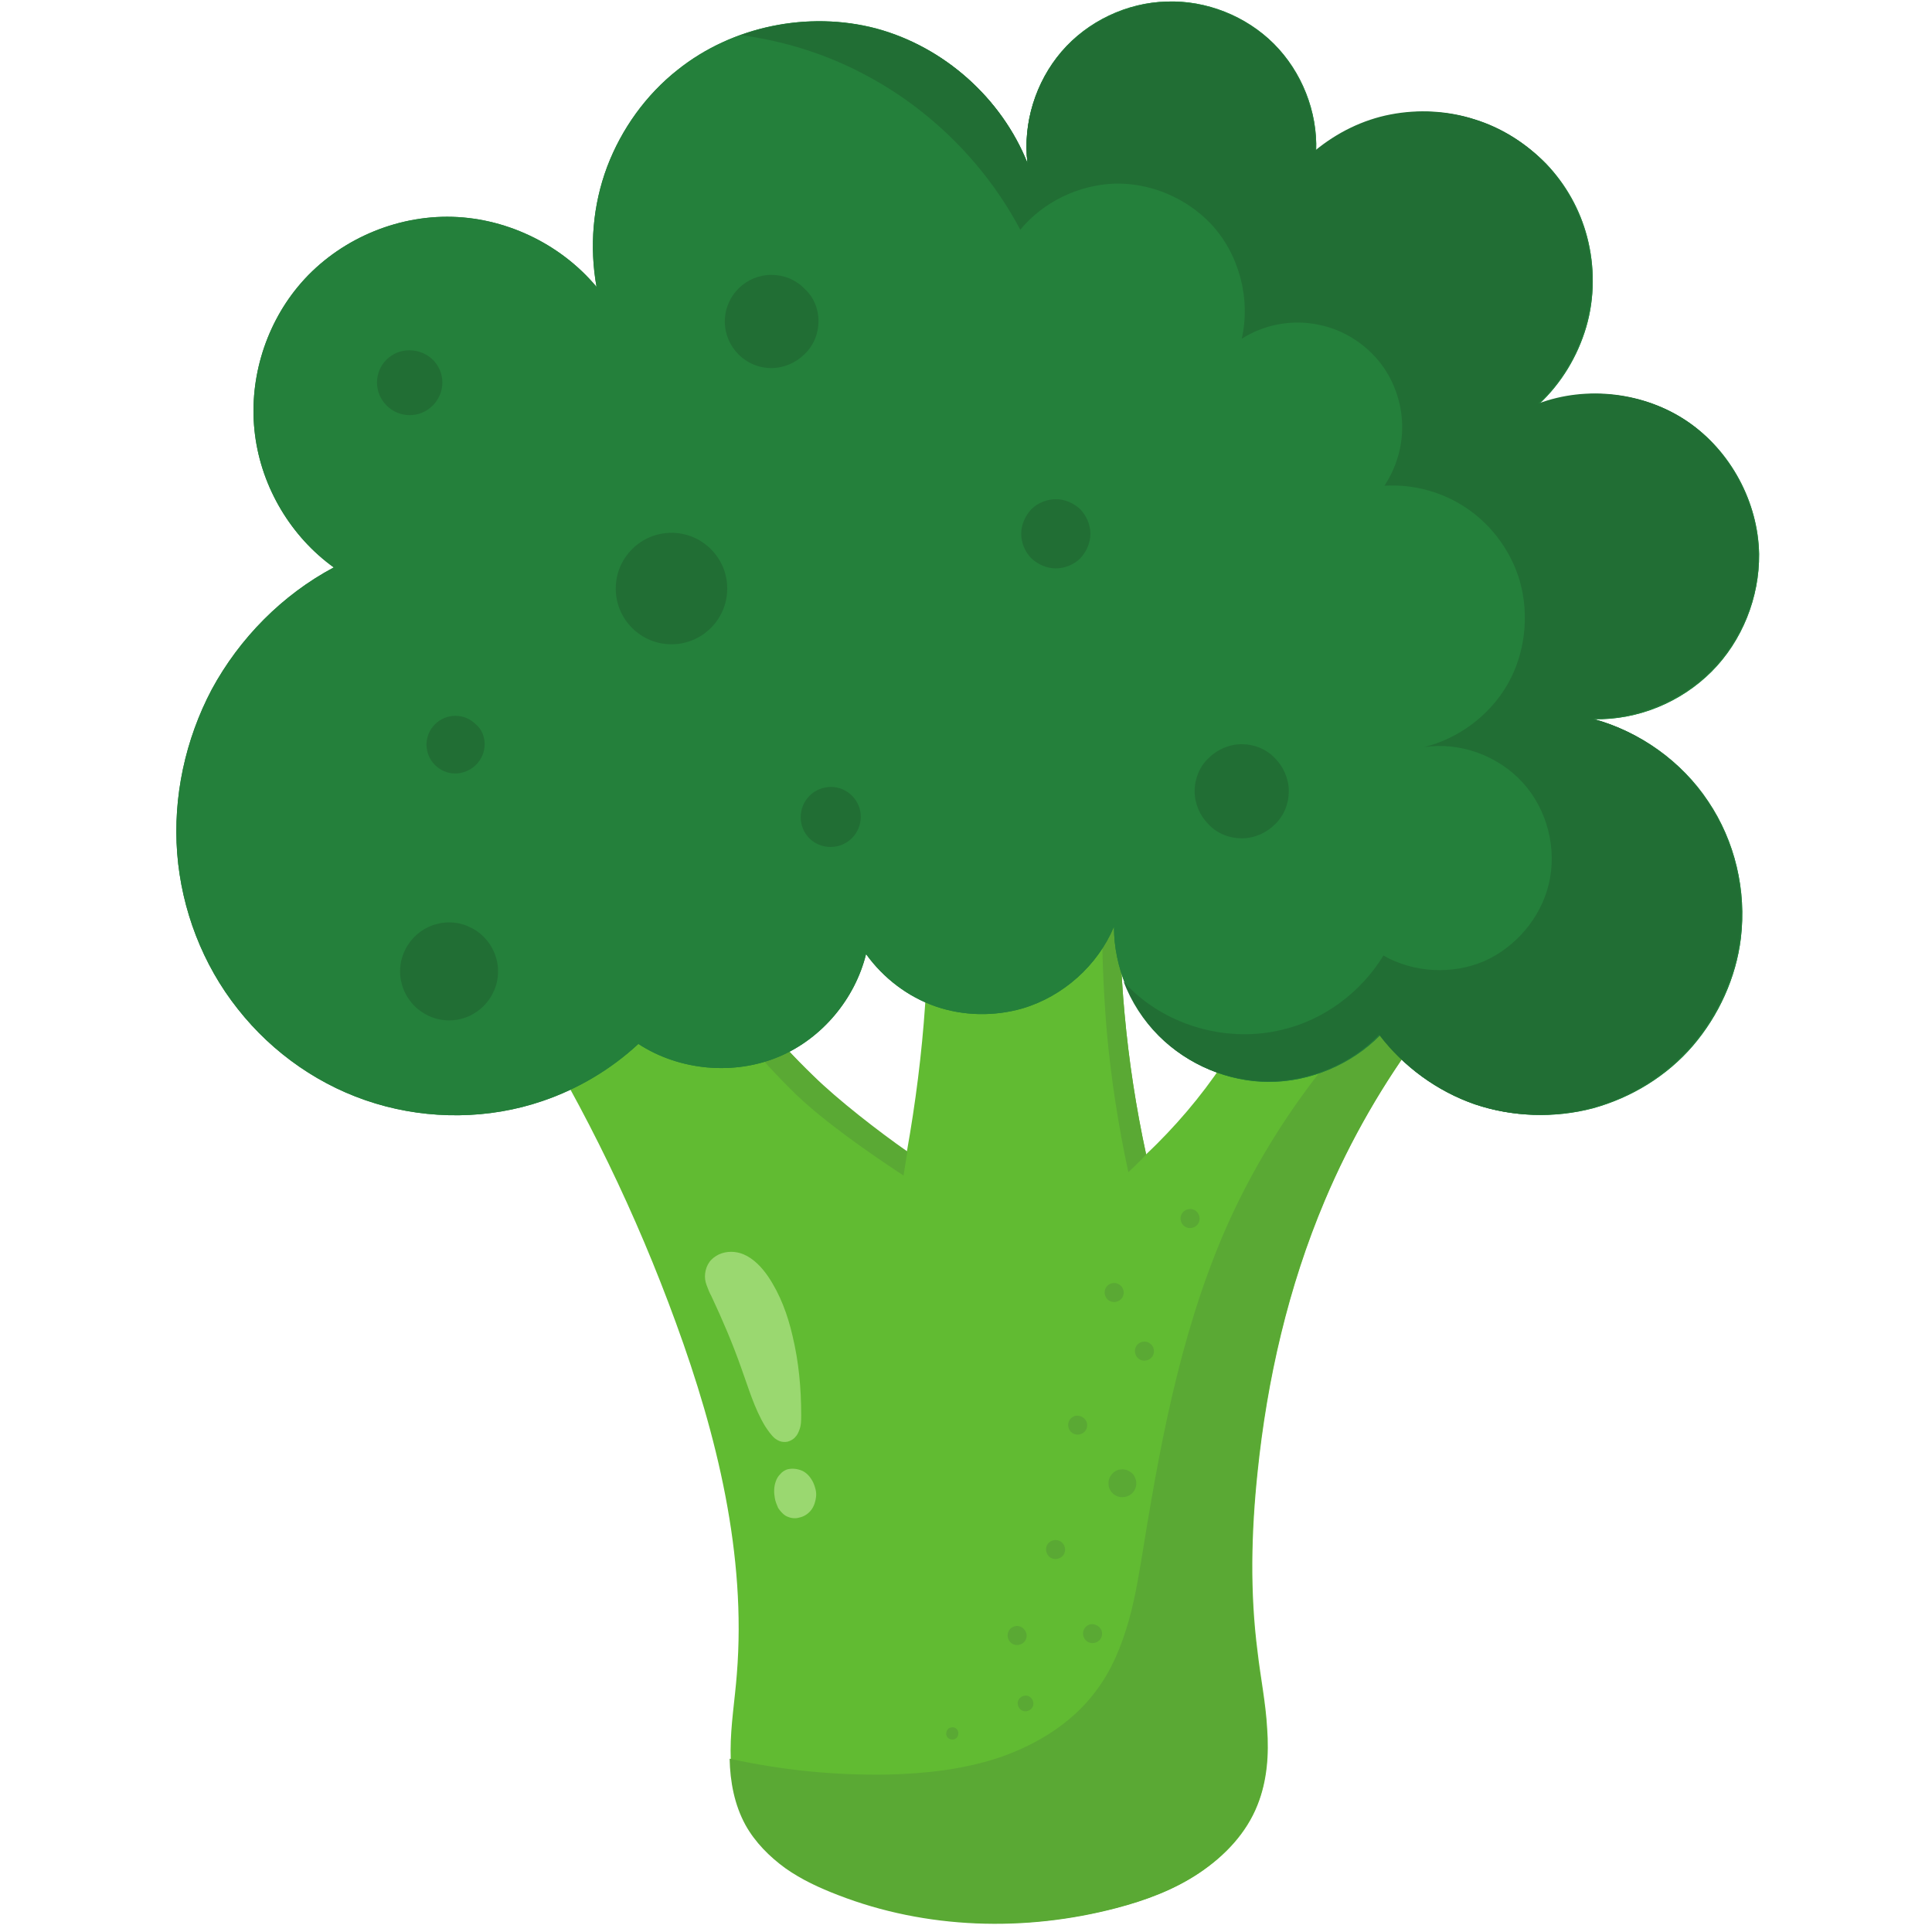 <svg version="1.2" preserveAspectRatio="xMidYMid meet" height="1080" viewBox="0 0 810 810" zoomAndPan="magnify" width="1080" xmlns:xlink="http://www.w3.org/1999/xlink" xmlns="http://www.w3.org/2000/svg"><defs><clipPath id="09e8cb32a7"><path d="M 73 0 L 737.645 0 L 737.645 468 L 73 468 Z M 73 0"></path></clipPath><clipPath id="156b284230"><path d="M 310 0 L 737.645 0 L 737.645 468 L 310 468 Z M 310 0"></path></clipPath></defs><g id="bf2e3ee0a8"><path d="M 220.305 424.383 C 245.676 465.465 266.824 509.164 283.336 554.477 C 300.66 601.805 312.949 651.957 308.922 701.895 C 308.113 712.57 306.305 723.246 306.305 733.922 C 306.305 744.598 307.711 755.672 312.949 764.934 C 316.98 772.184 323.02 778.227 329.66 783.059 C 336.516 787.895 343.965 791.316 351.816 794.34 C 388.676 808.633 430.168 809.844 468.434 799.773 C 480.715 796.551 492.605 792.121 503.074 785.07 C 513.547 778.023 522.609 768.559 527.246 756.68 C 531.273 746.609 532.074 735.535 531.273 724.652 C 530.668 713.781 528.457 703.105 527.246 692.43 C 524.02 667.461 524.625 642.289 527.246 617.309 C 531.273 578.242 540.133 539.578 555.441 503.328 C 566.312 477.547 580.414 453.176 597.129 431.023 L 537.52 396.59 C 531.477 413.902 523.012 430.621 512.746 445.93 C 503.477 459.824 492.605 472.512 480.52 483.988 C 476.285 464.457 473.266 444.719 471.457 424.785 C 469.844 407.266 469.238 389.539 469.641 372.02 L 389.074 372.02 C 389.281 388.531 388.879 404.84 387.871 421.156 C 386.465 441.902 383.844 462.441 380.219 482.785 C 366.117 473.52 352.824 462.844 340.738 450.965 C 325.035 435.656 310.938 418.539 299.254 400.012 L 220.305 424.383" style="stroke:none;fill-rule:nonzero;fill:#61bb32;fill-opacity:1;"></path><path d="M 299.449 400.215 L 220.305 424.383 C 221.105 425.789 222.113 427.402 222.914 428.812 L 292 407.664 C 303.684 426.191 317.781 443.309 333.492 458.621 C 345.578 470.293 364.711 483.59 378.809 492.855 L 380.422 482.785 C 368.336 474.32 351.414 461.23 340.941 450.965 C 325.23 435.859 311.133 418.742 299.449 400.215 Z M 597.336 431.023 L 537.715 396.59 C 536.512 399.805 535.301 403.031 534.09 406.258 L 590.082 438.48 M 389.281 372.02 C 389.281 374.438 389.281 377.055 389.281 379.469 L 462.188 379.469 C 461.785 397.195 462.59 414.715 464.004 432.234 C 465.816 452.168 468.836 471.906 473.07 491.441 C 476.09 488.625 479.109 485.602 482.133 482.379 C 481.527 482.984 481.125 483.383 480.52 483.988 C 476.285 464.457 473.266 444.719 471.457 424.785 C 469.844 407.266 469.238 389.539 469.641 372.02 L 389.281 372.02" style="stroke:none;fill-rule:nonzero;fill:#5aa934;fill-opacity:1;"></path><path d="M 567.926 432.234 C 547.18 454.992 529.863 480.969 516.773 508.762 C 496.633 552.062 487.363 599.594 479.711 646.715 C 477.898 657.59 476.285 668.664 473.266 679.34 C 470.246 690.016 466.02 700.488 459.168 709.352 C 449.5 722.238 435.203 731.098 419.895 736.539 C 404.59 741.773 388.477 743.59 372.367 743.992 C 350.008 744.391 327.852 742.172 305.902 737.344 C 306.098 747.012 307.914 756.68 312.543 765.137 C 316.57 772.383 322.613 778.426 329.262 783.262 C 336.113 788.094 343.562 791.516 351.414 794.535 C 388.273 808.836 429.766 810.047 468.035 799.98 C 480.316 796.754 492.203 792.324 502.676 785.277 C 513.145 778.227 522.211 768.762 527.039 756.875 C 531.066 746.809 531.879 735.73 531.066 724.859 C 530.469 713.977 528.25 703.312 527.039 692.637 C 523.82 667.656 524.426 642.484 527.039 617.516 C 531.066 578.449 539.934 539.773 555.238 503.523 C 565.914 478.348 579.609 454.387 595.926 432.637 L 567.926 432.234" style="stroke:none;fill-rule:nonzero;fill:#5aa934;fill-opacity:1;"></path><g clip-path="url(#09e8cb32a7)" clip-rule="nonzero"><path d="M 267.633 437.668 C 256.148 448.344 242.254 456.605 227.352 461.641 C 204.992 469.285 180.023 469.492 157.457 462.648 C 134.707 455.797 114.359 441.699 99.656 422.965 C 84.953 404.441 76.094 381.281 74.285 357.719 C 72.465 334.156 77.707 309.988 88.785 289.039 C 100.469 267.492 118.391 249.367 139.938 237.891 C 122.016 225.004 109.727 204.457 106.91 182.301 C 104.086 160.355 110.734 137.398 124.832 120.281 C 139.938 101.949 163.5 90.875 187.473 90.875 C 211.242 90.875 234.805 101.949 250.105 120.281 C 247.086 103.562 248.5 86.043 254.543 69.934 C 260.586 54.016 270.852 39.723 284.148 29.246 C 307.105 10.922 338.93 4.48 367.332 11.93 C 395.723 19.582 419.895 41.133 430.773 68.32 C 428.758 51.602 434.195 34.277 445.07 21.598 C 455.949 8.91 472.465 1.051 489.18 0.648 C 505.695 0.043 522.414 6.691 534.09 18.371 C 545.773 30.055 552.422 46.773 551.812 63.285 C 560.879 55.629 571.953 50.391 583.434 48.18 C 595.117 45.961 607.199 46.566 618.484 50.195 C 629.758 53.82 640.031 60.262 648.293 68.719 C 656.547 77.383 662.391 87.852 665.414 99.332 C 668.629 111.617 668.629 124.906 665.012 137.195 C 661.383 149.48 654.531 160.754 645.273 169.418 C 665.609 161.762 689.777 164.586 707.707 176.867 C 725.629 189.156 737.109 210.496 737.516 232.25 C 737.715 250.375 730.469 268.703 717.574 281.59 C 704.688 294.484 686.559 301.934 668.23 301.531 C 687.566 306.766 705.086 319.25 716.164 335.965 C 727.445 352.684 732.277 373.43 729.863 393.363 C 727.848 409.875 720.594 425.789 709.723 438.48 C 698.84 451.16 683.941 460.223 667.828 464.66 C 651.715 468.887 634.195 468.281 618.484 463.047 C 602.773 457.613 588.672 447.34 578.602 434.043 C 566.52 446.332 549.195 453.586 532.074 453.586 C 515.16 453.586 498.246 446.535 486.16 434.453 C 474.074 422.367 467.027 405.445 467.027 388.531 C 460.176 404.84 445.676 417.734 428.758 422.77 C 416.871 426.191 403.984 425.988 392.301 421.961 C 380.617 417.93 370.352 410.082 363.098 400.012 C 358.465 418.742 344.766 435.254 326.844 442.91 C 307.914 450.965 284.949 448.949 267.633 437.668" style="stroke:none;fill-rule:nonzero;fill:#24803b;fill-opacity:1;"></path><path d="M 267.633 437.668 C 256.148 448.344 242.254 456.605 227.352 461.641 C 204.992 469.285 180.023 469.492 157.457 462.648 C 134.707 455.797 114.359 441.699 99.656 422.965 C 84.953 404.441 76.094 381.281 74.285 357.719 C 72.465 334.156 77.707 309.988 88.785 289.039 C 100.469 267.492 118.391 249.367 139.938 237.891 C 122.016 225.004 109.727 204.457 106.91 182.301 C 104.086 160.355 110.734 137.398 124.832 120.281 C 139.938 101.949 163.5 90.875 187.473 90.875 C 211.242 90.875 234.805 101.949 250.105 120.281 C 247.086 103.562 248.5 86.043 254.543 69.934 C 260.586 54.016 270.852 39.723 284.148 29.246 C 307.105 10.922 338.93 4.48 367.332 11.93 C 395.723 19.582 419.895 41.133 430.773 68.32 C 428.758 51.602 434.195 34.277 445.07 21.598 C 455.949 8.91 472.465 1.051 489.18 0.648 C 505.695 0.043 522.414 6.691 534.09 18.371 C 545.773 30.055 552.422 46.773 551.812 63.285 C 560.879 55.629 571.953 50.391 583.434 48.18 C 595.117 45.961 607.199 46.566 618.484 50.195 C 629.758 53.82 640.031 60.262 648.293 68.719 C 656.547 77.383 662.391 87.852 665.414 99.332 C 668.629 111.617 668.629 124.906 665.012 137.195 C 661.383 149.48 654.531 160.754 645.273 169.418 C 665.609 161.762 689.777 164.586 707.707 176.867 C 725.629 189.156 737.109 210.496 737.516 232.25 C 737.715 250.375 730.469 268.703 717.574 281.59 C 704.688 294.484 686.559 301.934 668.23 301.531 C 687.566 306.766 705.086 319.25 716.164 335.965 C 727.445 352.684 732.277 373.43 729.863 393.363 C 727.848 409.875 720.594 425.789 709.723 438.48 C 698.84 451.16 683.941 460.223 667.828 464.66 C 651.715 468.887 634.195 468.281 618.484 463.047 C 602.773 457.613 588.672 447.34 578.602 434.043 C 566.52 446.332 549.195 453.586 532.074 453.586 C 515.16 453.586 498.246 446.535 486.16 434.453 C 474.074 422.367 467.027 405.445 467.027 388.531 C 460.176 404.84 445.676 417.734 428.758 422.77 C 416.871 426.191 403.984 425.988 392.301 421.961 C 380.617 417.93 370.352 410.082 363.098 400.012 C 358.465 418.742 344.766 435.254 326.844 442.91 C 307.914 450.965 284.949 448.949 267.633 437.668" style="stroke:none;fill-rule:nonzero;fill:#24803b;fill-opacity:1;"></path></g><g clip-path="url(#156b284230)" clip-rule="nonzero"><path d="M 489.18 0.852 C 472.465 1.457 456.145 9.105 445.07 21.793 C 434.195 34.484 428.758 51.805 430.773 68.516 C 419.895 41.133 395.723 19.582 367.332 12.125 C 348.793 7.09 328.859 8.305 310.73 14.746 C 328.859 17.16 346.781 22.801 362.895 31.461 C 390.289 45.961 413.246 68.926 427.754 96.309 C 437.414 84.629 452.117 77.578 467.223 76.98 C 482.328 76.57 497.434 83.023 507.711 93.895 C 519.59 106.582 524.426 125.316 520.598 142.023 C 530.062 135.98 541.949 133.773 553.027 136.188 C 564.102 138.406 574.172 145.25 580.414 154.516 C 585.25 161.762 587.871 170.422 587.871 179.086 C 587.871 187.746 585.25 196.398 580.414 203.652 C 592.906 202.852 605.59 206.469 615.863 213.723 C 626.137 220.977 633.785 231.848 637.215 243.727 C 641.242 258.027 639.426 274.141 631.977 287.027 C 624.523 299.922 611.629 309.59 597.129 313.207 C 612.234 310.996 628.152 316.836 638.418 328.117 C 648.695 339.387 652.926 355.91 649.301 370.809 C 645.879 384.906 635.398 397.195 622.109 403.031 C 608.812 408.672 592.703 407.863 580.012 400.617 C 570.547 416.121 554.836 427.805 537.109 431.832 C 515.961 436.867 492.398 431.023 476.09 416.523 C 474.273 414.91 472.66 413.305 471.055 411.488 C 474.273 419.945 479.309 427.805 485.75 434.246 C 497.836 446.332 514.758 453.379 531.672 453.379 C 548.996 453.379 566.117 446.332 578.203 433.848 C 588.273 447.133 602.371 457.406 618.082 462.844 C 633.785 468.281 651.312 468.887 667.426 464.457 C 683.539 460.223 698.242 450.965 709.32 438.277 C 720.191 425.586 727.445 409.68 729.461 393.168 C 731.875 373.223 727.039 352.48 715.766 335.77 C 704.48 319.051 687.164 306.566 667.828 301.328 C 685.953 301.531 704.285 294.281 717.172 281.395 C 730.059 268.5 737.516 250.375 737.109 232.055 C 736.707 210.301 725.227 188.949 707.305 176.668 C 689.375 164.383 665.207 161.566 644.871 169.211 C 654.129 160.559 661.18 149.277 664.602 136.988 C 668.23 124.711 668.23 111.617 665.012 99.133 C 661.988 87.648 655.949 76.98 647.891 68.516 C 639.629 59.863 629.355 53.41 618.082 49.988 C 606.801 46.363 594.512 45.766 583.031 47.977 C 571.348 50.195 560.477 55.629 551.414 63.078 C 552.02 46.566 545.371 29.852 533.688 18.168 C 522.211 6.895 505.695 0.453 489.18 0.852" style="stroke:none;fill-rule:nonzero;fill:#216e34;fill-opacity:1;"></path></g><path d="M 320.801 597.98 C 316.168 590.328 313.754 581.664 310.73 573.414 C 307.105 563.137 302.879 553.273 298.246 543.402 C 297.438 541.992 296.84 540.379 296.234 538.766 C 295.625 537.164 295.422 535.551 295.625 533.938 C 295.832 532.129 296.43 530.516 297.438 529.105 C 298.441 527.691 299.859 526.684 301.465 525.883 C 304.691 524.473 308.316 524.473 311.738 525.883 C 315.973 527.691 319.395 531.316 322.016 535.148 C 327.051 542.598 330.266 551.258 332.281 560.117 C 334.902 570.988 335.906 582.066 335.906 593.348 C 335.906 595.566 335.906 597.578 335.105 599.594 C 334.695 600.602 334.297 601.609 333.492 602.41 C 332.887 603.211 331.879 603.816 330.871 604.219 C 329.867 604.629 328.652 604.629 327.648 604.426 C 326.641 604.219 325.633 603.621 324.832 603.016 C 323.219 601.609 322.016 599.789 320.801 597.98" style="stroke:none;fill-rule:nonzero;fill:#9ad870;fill-opacity:1;"></path><path d="M 329.867 616.105 C 328.859 616.508 327.852 617.113 327.051 618.121 C 326.238 618.922 325.633 619.93 325.23 621.141 C 324.43 623.352 324.43 625.773 324.832 627.984 C 325.035 629.395 325.633 630.809 326.238 632.219 C 327.051 633.422 328.055 634.633 329.262 635.434 C 331.078 636.441 333.09 636.852 335.105 636.246 C 337.121 635.844 338.93 634.633 340.141 633.02 C 341.344 631.406 341.949 629.395 342.156 627.379 C 342.352 625.367 341.746 623.352 340.941 621.543 C 339.938 619.527 338.527 617.719 336.516 616.711 C 334.297 615.707 331.879 615.5 329.867 616.105" style="stroke:none;fill-rule:nonzero;fill:#9ad870;fill-opacity:1;"></path><path d="M 476.285 620.738 C 476.891 623.957 474.879 626.977 471.652 627.586 C 468.434 628.191 465.414 626.176 464.809 622.949 C 464.605 621.336 464.809 619.93 465.816 618.523 C 466.617 617.309 468.035 616.305 469.441 616.105 C 471.055 615.902 472.465 616.105 473.871 617.113 C 475.082 617.719 475.887 619.129 476.285 620.738" style="stroke:none;fill-rule:nonzero;fill:#5aa934;fill-opacity:1;"></path><path d="M 455.746 596.77 C 456.145 598.988 454.738 601.004 452.52 601.402 C 450.309 601.805 448.293 600.395 447.895 598.18 C 447.484 595.969 448.898 593.953 451.109 593.551 C 453.328 593.348 455.344 594.754 455.746 596.77" style="stroke:none;fill-rule:nonzero;fill:#5aa934;fill-opacity:1;"></path><path d="M 446.477 648.934 C 446.887 651.145 445.469 653.16 443.258 653.562 C 441.039 653.969 439.027 652.555 438.625 650.344 C 438.223 648.125 439.633 646.109 441.852 645.711 C 443.863 645.309 446.074 646.715 446.477 648.934" style="stroke:none;fill-rule:nonzero;fill:#5aa934;fill-opacity:1;"></path><path d="M 430.363 684.98 C 430.773 687.199 429.359 689.215 427.148 689.613 C 424.93 690.016 422.914 688.609 422.512 686.391 C 422.113 684.18 423.52 682.164 425.738 681.754 C 427.754 681.355 429.766 682.762 430.363 684.98" style="stroke:none;fill-rule:nonzero;fill:#5aa934;fill-opacity:1;"></path><path d="M 471.055 541.191 C 471.457 543.402 470.047 545.414 467.828 545.816 C 465.609 546.227 463.598 544.809 463.195 542.598 C 462.793 540.379 464.203 538.367 466.422 537.965 C 468.434 537.562 470.645 538.973 471.055 541.191" style="stroke:none;fill-rule:nonzero;fill:#5aa934;fill-opacity:1;"></path><path d="M 483.738 565.758 C 484.145 567.969 482.73 569.984 480.52 570.391 C 478.301 570.793 476.285 569.387 475.887 567.168 C 475.484 564.949 476.891 562.934 479.109 562.531 C 481.125 562.133 483.336 563.539 483.738 565.758" style="stroke:none;fill-rule:nonzero;fill:#5aa934;fill-opacity:1;"></path><path d="M 433.188 713.578 C 433.59 715.395 432.379 717 430.57 717.41 C 428.758 717.809 427.148 716.598 426.746 714.789 C 426.336 712.973 427.547 711.367 429.359 710.957 C 431.176 710.555 432.789 711.77 433.188 713.578" style="stroke:none;fill-rule:nonzero;fill:#5aa934;fill-opacity:1;"></path><path d="M 461.992 684.18 C 462.395 686.391 460.984 688.402 458.766 688.805 C 456.547 689.215 454.535 687.797 454.133 685.586 C 453.73 683.367 455.141 681.355 457.359 680.953 C 459.57 680.75 461.582 682.164 461.992 684.18" style="stroke:none;fill-rule:nonzero;fill:#5aa934;fill-opacity:1;"></path><path d="M 502.871 510.172 C 503.281 512.391 501.863 514.402 499.652 514.805 C 497.434 515.207 495.422 513.797 495.02 511.578 C 494.617 509.367 496.027 507.355 498.246 506.953 C 500.457 506.543 502.469 507.961 502.871 510.172" style="stroke:none;fill-rule:nonzero;fill:#5aa934;fill-opacity:1;"></path><path d="M 401.766 726.266 C 401.973 727.676 401.16 729.082 399.754 729.289 C 398.344 729.492 396.938 728.68 396.73 727.273 C 396.535 725.863 397.336 724.457 398.746 724.254 C 400.152 723.852 401.57 724.859 401.766 726.266" style="stroke:none;fill-rule:nonzero;fill:#5aa934;fill-opacity:1;"></path><path d="M 203.184 312.004 C 203.184 315.223 201.973 318.242 199.559 320.664 C 197.34 322.875 194.121 324.285 190.895 324.285 C 184.246 324.285 178.812 318.848 178.812 312.199 C 178.812 305.562 184.246 300.117 190.895 300.117 C 194.121 300.117 197.141 301.328 199.559 303.742 C 201.973 305.758 203.184 308.777 203.184 312.004" style="stroke:none;fill-rule:nonzero;fill:#216e34;fill-opacity:1;"></path><path d="M 343.16 134.574 C 343.16 139.812 341.148 144.848 337.316 148.477 C 333.688 152.094 328.652 154.312 323.422 154.312 C 312.543 154.312 303.887 145.453 303.887 134.777 C 303.887 123.898 312.746 115.246 323.422 115.246 C 328.652 115.246 333.688 117.258 337.316 121.082 C 341.148 124.504 343.16 129.539 343.16 134.574" style="stroke:none;fill-rule:nonzero;fill:#216e34;fill-opacity:1;"></path><path d="M 457.152 223.793 C 457.152 227.617 455.539 231.242 452.93 234.066 C 450.309 236.68 446.477 238.293 442.652 238.293 C 438.828 238.293 435.203 236.68 432.379 234.066 C 429.766 231.445 428.152 227.617 428.152 223.793 C 428.152 219.969 429.766 216.344 432.379 213.52 C 435 210.906 438.828 209.293 442.652 209.293 C 446.477 209.293 450.105 210.906 452.93 213.52 C 455.539 216.344 457.152 219.969 457.152 223.793" style="stroke:none;fill-rule:nonzero;fill:#216e34;fill-opacity:1;"></path><path d="M 540.336 331.742 C 540.336 336.973 538.32 342.008 534.496 345.637 C 530.871 349.262 525.836 351.473 520.598 351.473 C 515.363 351.473 510.328 349.457 506.703 345.637 C 503.074 342.008 500.855 336.973 500.855 331.742 C 500.855 326.504 502.871 321.469 506.703 317.84 C 510.328 314.215 515.363 312.004 520.598 312.004 C 525.836 312.004 530.871 314.02 534.496 317.84 C 538.117 321.469 540.336 326.504 540.336 331.742" style="stroke:none;fill-rule:nonzero;fill:#216e34;fill-opacity:1;"></path><path d="M 360.879 342.41 C 360.879 349.457 355.246 355.098 348.195 355.098 C 344.766 355.098 341.551 353.691 339.332 351.473 C 336.914 349.059 335.703 345.84 335.703 342.613 C 335.703 335.566 341.344 329.926 348.395 329.926 C 355.246 329.926 360.879 335.566 360.879 342.41" style="stroke:none;fill-rule:nonzero;fill:#216e34;fill-opacity:1;"></path><path d="M 208.816 407.266 C 208.816 418.539 199.559 427.805 188.277 427.805 C 182.84 427.805 177.598 425.586 173.777 421.762 C 169.953 417.93 167.734 412.699 167.734 407.266 C 167.734 401.82 169.953 396.59 173.777 392.758 C 177.598 388.934 182.84 386.715 188.277 386.715 C 193.711 386.715 198.953 388.934 202.773 392.758 C 206.605 396.59 208.816 401.82 208.816 407.266" style="stroke:none;fill-rule:nonzero;fill:#216e34;fill-opacity:1;"></path><path d="M 185.457 160.355 C 185.457 163.98 184.051 167.402 181.43 170.023 C 178.812 172.641 175.387 174.051 171.762 174.051 C 168.137 174.051 164.711 172.641 162.094 170.023 C 159.473 167.402 158.062 163.98 158.062 160.355 C 158.062 152.902 164.105 146.863 171.559 146.863 C 179.418 146.863 185.457 152.902 185.457 160.355" style="stroke:none;fill-rule:nonzero;fill:#216e34;fill-opacity:1;"></path><path d="M 304.895 246.75 C 304.895 259.641 294.414 270.113 281.527 270.113 C 275.281 270.113 269.445 267.699 265.016 263.27 C 260.586 258.832 258.16 252.996 258.16 246.75 C 258.16 240.508 260.586 234.664 265.016 230.234 C 269.445 225.805 275.281 223.391 281.527 223.391 C 287.773 223.391 293.613 225.805 298.043 230.234 C 302.473 234.664 304.895 240.508 304.895 246.75" style="stroke:none;fill-rule:nonzero;fill:#216e34;fill-opacity:1;"></path></g></svg>